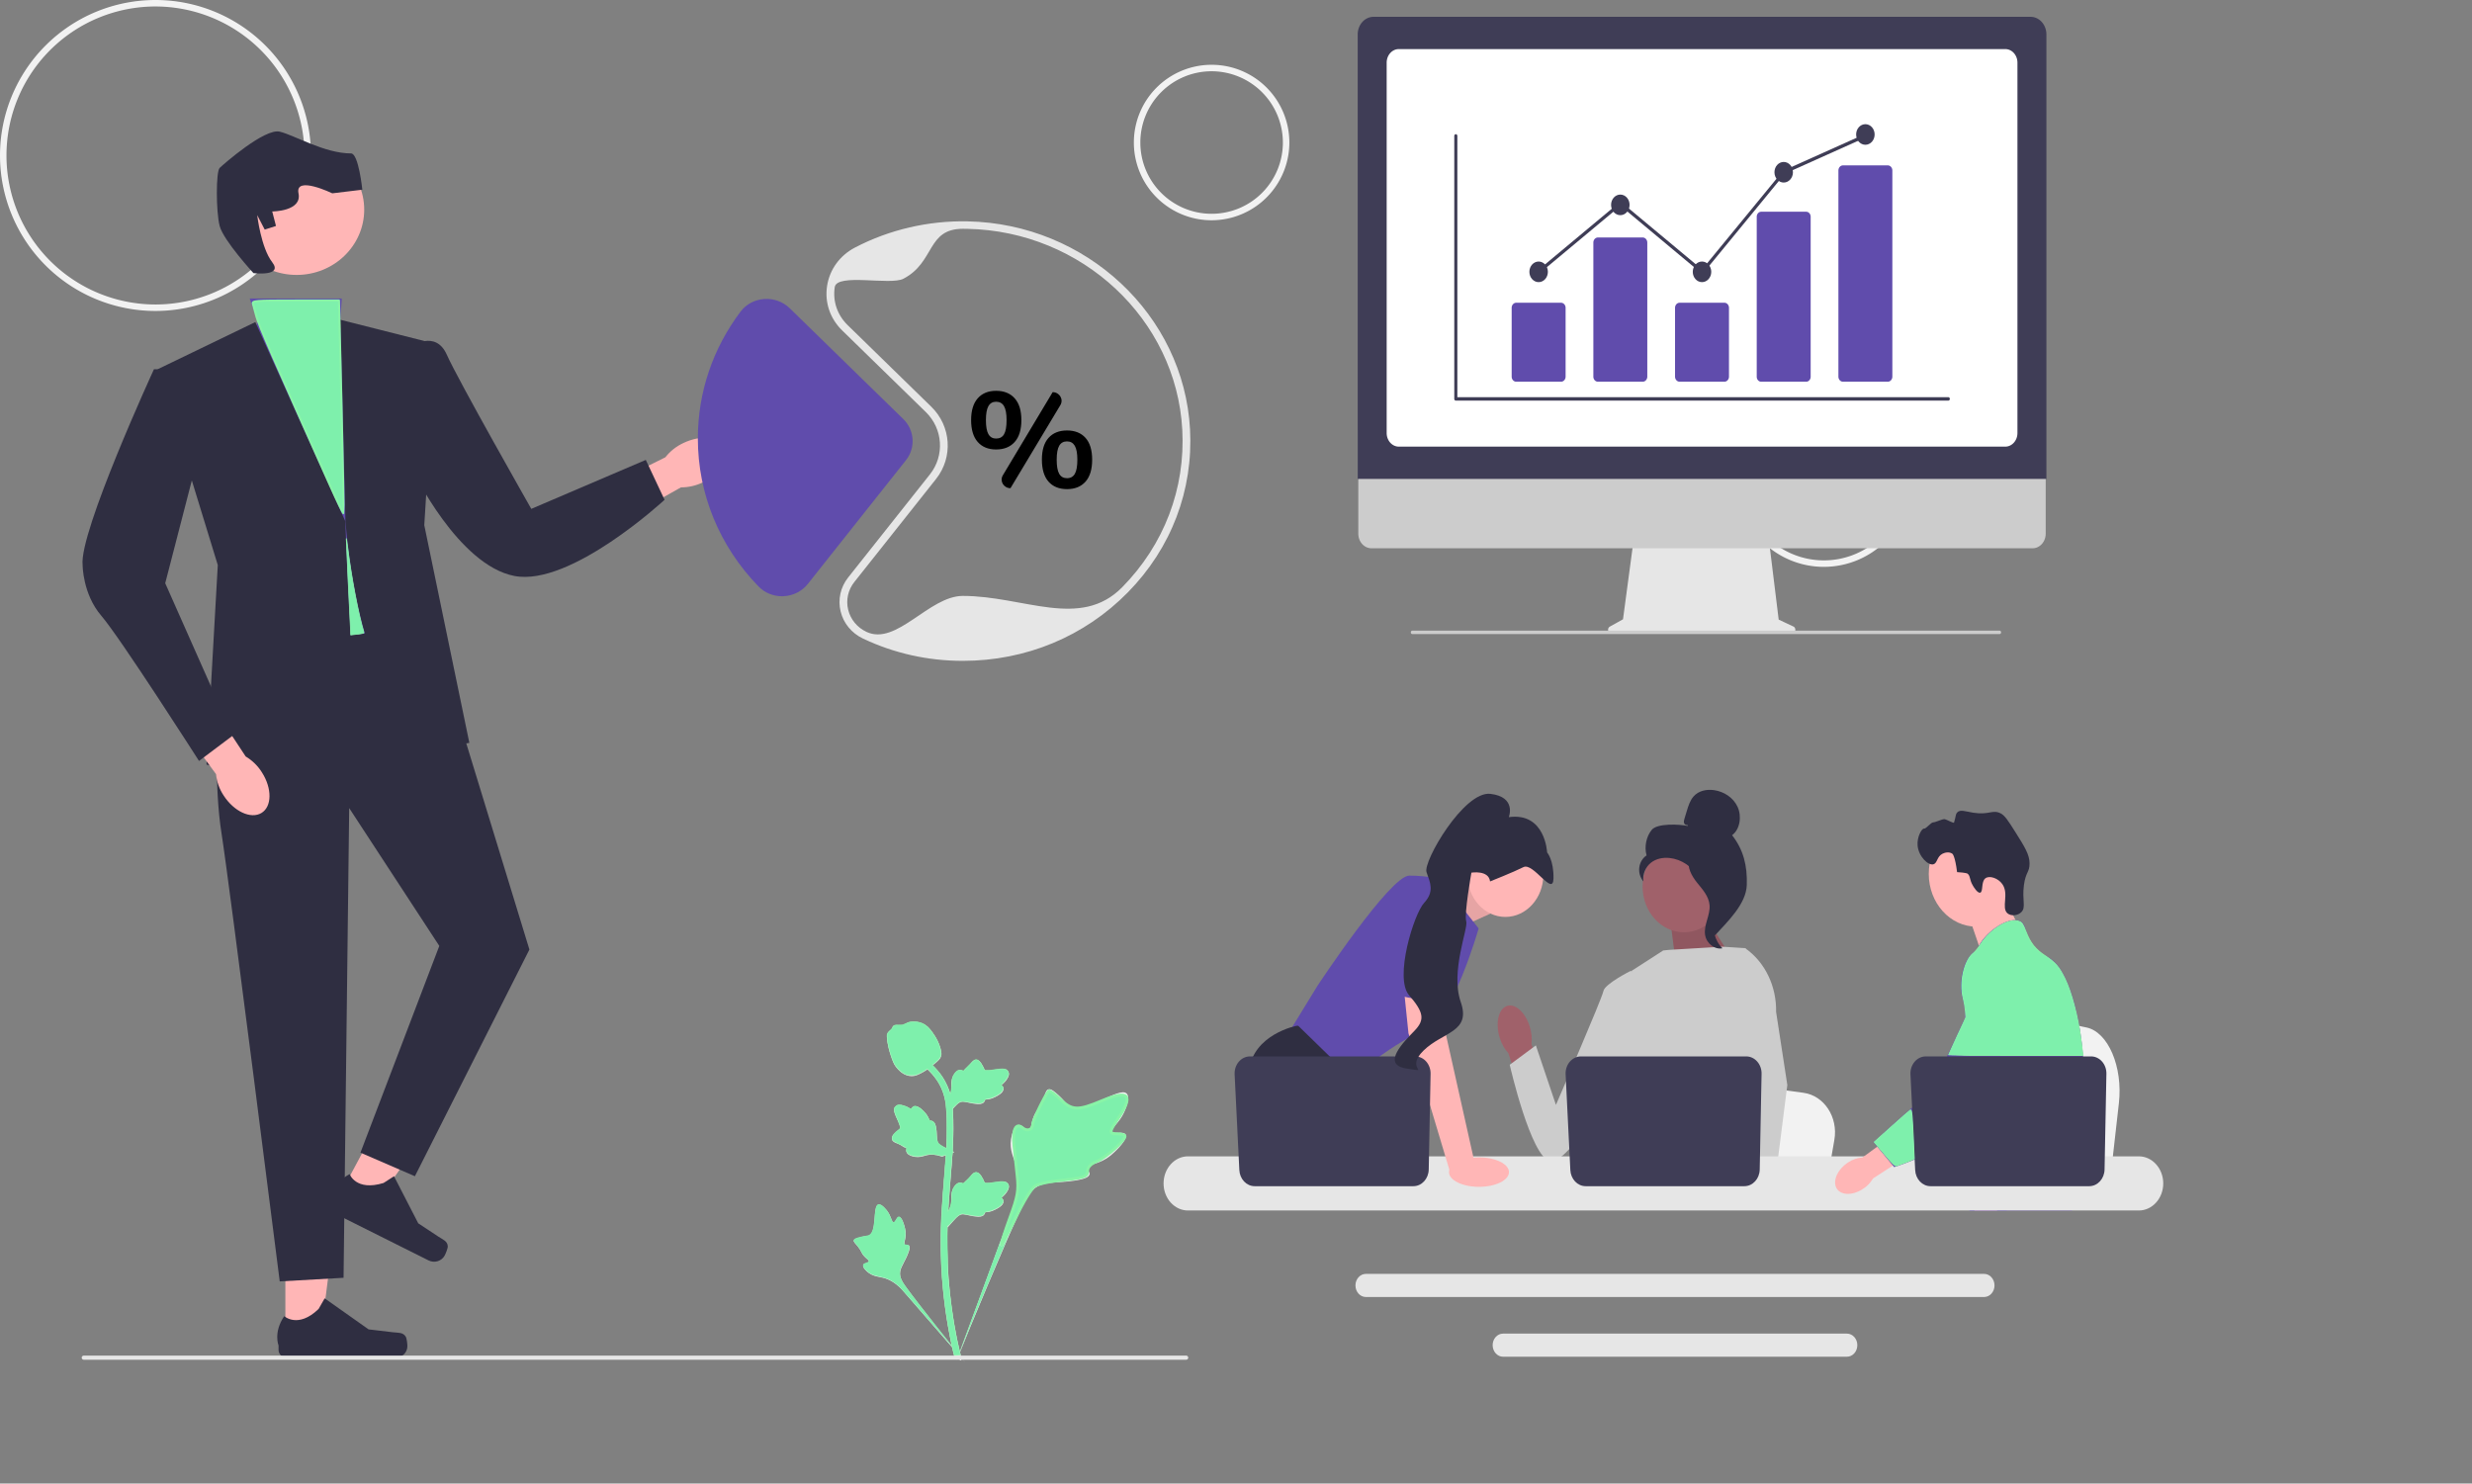 <svg id="svg72" version="1.1" viewBox="0 0 763.057 458" height="458" width="763.057" xmlns="http://www.w3.org/2000/svg">
  <rect x="0" y="0" width="763.057" height="458" fill="#808080" stroke="none"/>
  <defs id="defs76"></defs>
  
  <path id="path2" fill="#f2f2f2" transform="translate(-218.472 -221)" d="M266.472,317a48,48,0,1,1,48-48A48.054,48.054,0,0,1,266.472,317Zm0-94a46,46,0,1,0,46,46A46.052,46.052,0,0,0,266.472,223Z"></path>
  <path id="path4" fill="#f2f2f2" transform="translate(-218.472 -221)" d="M592.472,289a24,24,0,1,1,24-24A24.027,24.027,0,0,1,592.472,289Zm0-46a22,22,0,1,0,22,22A22.025,22.025,0,0,0,592.472,243Z"></path>
  <path id="path6" fill="#f2f2f2" d="m 563,175 a 27,27 0 1 1 27,-27 27.031,27.031 0 0 1 -27,27 z m 0,-52 a 25,25 0 1 0 25,25 25.028,25.028 0 0 0 -25,-25 z"></path>
  <path style="stroke-width:0.502" id="path38" fill="#e6e6e6" d="m 553.593,193.421 -4.549,-2.134 -3.12,-25.405 h -41.552 l -3.382,25.301 -4.069,2.267 a 0.966,1.077 0 0 0 0.432,2.04 h 55.865 a 0.966,1.077 0 0 0 0.375,-2.069 z"></path>
  <path style="stroke-width:0.502" id="path40" fill="#cccccc" d="M 627.434,169.262 H 423.319 a 4.044,4.506 0 0 1 -4.035,-4.506 v -32.069 h 212.185 v 32.069 a 4.044,4.506 0 0 1 -4.035,4.506 z"></path>
  <path style="stroke-width:0.502" id="path42" fill="#3f3d56" d="M 631.683,147.843 H 419.098 V 10.626 a 4.88,5.438 0 0 1 4.875,-5.431 h 202.835 a 4.881,5.438 0 0 1 4.875,5.431 z"></path>
  <path style="stroke-width:0.502" id="path44" fill="#ffffff" d="M 618.986,137.884 H 431.795 a 3.762,4.192 0 0 1 -3.758,-4.187 V 19.341 a 3.763,4.192 0 0 1 3.758,-4.187 h 187.191 a 3.763,4.192 0 0 1 3.758,4.187 V 133.697 a 3.762,4.192 0 0 1 -3.758,4.187 z"></path>
  <path style="stroke-width:0.502" id="path46" fill="#cccccc" d="M 617.224,195.755 H 435.963 a 0.476,0.53 0 0 1 0,-1.06 h 181.261 a 0.476,0.53 0 0 1 0,1.06 z"></path>
  <path style="stroke-width:0.502" id="path48" fill="#3f3d56" d="M 601.4,123.676 H 449.381 a 0.476,0.53 0 0 1 -0.476,-0.53 V 41.964 a 0.476,0.53 0 0 1 0.952,0 v 80.652 h 151.544 a 0.476,0.53 0 0 1 0,1.06 z"></path>
  <path style="stroke-width:0.502" id="path50" fill="#604cac" d="m 481.86,117.845 h -13.827 a 1.414,1.575 0 0 1 -1.412,-1.573 V 95.035 a 1.414,1.575 0 0 1 1.412,-1.573 h 13.827 a 1.414,1.575 0 0 1 1.412,1.573 v 21.236 a 1.414,1.575 0 0 1 -1.412,1.573 z"></path>
  <path style="stroke-width:0.502" id="path52" fill="#604cac" d="m 507.075,117.845 h -13.827 a 1.414,1.575 0 0 1 -1.412,-1.573 V 74.892 a 1.414,1.575 0 0 1 1.412,-1.573 h 13.827 a 1.414,1.575 0 0 1 1.412,1.573 v 41.379 a 1.414,1.575 0 0 1 -1.412,1.573 z"></path>
  <path style="stroke-width:0.502" id="path54" fill="#604cac" d="M 532.29,117.845 H 518.463 a 1.414,1.575 0 0 1 -1.412,-1.573 V 95.035 a 1.414,1.575 0 0 1 1.412,-1.573 h 13.827 a 1.414,1.575 0 0 1 1.412,1.573 v 21.236 a 1.414,1.575 0 0 1 -1.412,1.573 z"></path>
  <path style="stroke-width:0.502" id="path56" fill="#604cac" d="m 557.505,117.845 h -13.827 a 1.383,1.541 0 0 1 -1.412,-1.502 V 66.87 a 1.383,1.541 0 0 1 1.412,-1.502 h 13.827 a 1.383,1.541 0 0 1 1.412,1.502 v 49.473 a 1.383,1.541 0 0 1 -1.412,1.502 z"></path>
  <path style="stroke-width:0.502" id="path58" fill="#604cac" d="m 582.72,117.845 h -13.827 a 1.414,1.575 0 0 1 -1.412,-1.573 V 52.63 a 1.414,1.575 0 0 1 1.412,-1.573 h 13.827 a 1.414,1.575 0 0 1 1.412,1.573 v 63.642 a 1.414,1.575 0 0 1 -1.412,1.573 z"></path>
  <ellipse style="stroke-width:0.502" ry="3.18" rx="2.855" id="circle60" fill="#3f3d56" cy="83.92" cx="474.947"></ellipse>
  <ellipse style="stroke-width:0.502" ry="3.18" rx="2.855" id="circle62" fill="#3f3d56" cy="63.248" cx="500.162"></ellipse>
  <ellipse style="stroke-width:0.502" ry="3.18" rx="2.855" id="circle64" fill="#3f3d56" cy="83.92" cx="525.377"></ellipse>
  <ellipse style="stroke-width:0.502" ry="3.18" rx="2.855" id="circle66" fill="#3f3d56" cy="53.176" cx="550.591"></ellipse>
  <ellipse style="stroke-width:0.502" ry="3.18" rx="2.855" id="circle68" fill="#3f3d56" cy="41.515" cx="575.806"></ellipse>
  <polygon transform="matrix(0.476,0,0,0.53,400.73,-20.503)" id="polygon70" fill="#3f3d56" points="209,156.053 261.874,195.656 314.415,138.158 314.626,138.072 367.626,116.718 368.374,118.573 315.585,139.842 262.126,198.344 209,158.552 156.6,197.8 155.4,196.2"></polygon>
  <g transform="matrix(0.798,0,0,0.771,25.214,40.566)" id="g1060">
    <g id="g981">
      <path id="path967" fill="#f2f2f2" d="m 403.784,401.622 c -0.844,-1.424 -4.497,0.101 -5.168,-1.191 -0.669,-1.287 2.724,-3.249 4.663,-7.73 0.35,-0.808 2.553,-5.9 0.922,-7.472 -3.092,-2.978 -17.24,9.313 -22.191,5.29 -1.087,-0.883 -1.846,-2.645 -5.134,-5.506 -1.308,-1.138 -2.099,-1.652 -2.865,-1.461 -1.086,0.271 -1.172,1.725 -2.337,4.584 -1.747,4.287 -2.78,4.028 -3.798,7.449 -0.756,2.539 -0.583,4.016 -1.472,4.303 -1.258,0.407 -2.416,-2.286 -4.011,-2.045 -1.627,0.246 -2.611,3.382 -2.922,5.73 -0.583,4.406 1.035,7.313 1.932,10.371 0.975,3.322 1.553,8.375 -0.698,15.528 l -22.277,62.766 c 4.918,-12.879 19.158,-48.185 25.142,-61.305 1.727,-3.787 3.635,-7.629 7.551,-9.145 3.77,-1.46 8.949,-0.588 15.55,-2.179 0.771,-0.186 2.911,-0.73 3.18,-1.988 0.223,-1.04 -1.036,-1.621 -0.842,-2.595 0.259,-1.307 2.734,-1.323 5.775,-2.831 2.144,-1.063 3.48,-2.328 4.629,-3.415 0.346,-0.328 5.495,-5.262 4.371,-7.157 h -6e-5 z"></path>
      <path id="path969" fill="#f2f2f2" d="m 316.139,434.665 c -0.942,0.004 -1.248,2.236 -2.076,2.193 -0.825,-0.043 -0.808,-2.275 -2.448,-4.519 -0.296,-0.405 -2.159,-2.955 -3.401,-2.608 -2.354,0.658 -0.404,11.148 -3.806,12.418 -0.747,0.279 -1.831,0.143 -4.184,0.931 -0.936,0.314 -1.417,0.554 -1.544,0.985 -0.18,0.611 0.508,1.073 1.575,2.47 1.6,2.094 1.175,2.527 2.56,4.013 1.028,1.104 1.803,1.445 1.687,1.964 -0.163,0.735 -1.819,0.526 -2.161,1.379 -0.349,0.87 0.907,2.257 1.969,3.087 1.994,1.558 3.888,1.602 5.647,2.044 1.912,0.48 4.559,1.654 7.42,4.823 l 24.378,29.044 c -4.902,-6.13 -18.122,-23.306 -22.835,-30.029 -1.361,-1.941 -2.696,-3.985 -2.31,-6.345 0.371,-2.272 2.293,-4.562 3.417,-8.261 0.131,-0.432 0.481,-1.639 -0.059,-2.134 -0.446,-0.409 -1.095,0.041 -1.517,-0.335 -0.567,-0.504 0.14,-1.724 0.277,-3.651 0.097,-1.359 -0.138,-2.38 -0.341,-3.258 -0.061,-0.265 -0.997,-4.215 -2.251,-4.21 v 9e-5 z"></path>
      <path id="path971" fill="#f2f2f2" d="m 334.939,438.885 -0.568,-5.068 0.259,-0.384 c 1.2,-1.777 1.812,-3.512 1.819,-5.159 10e-4,-0.262 -0.011,-0.524 -0.023,-0.79 -0.049,-1.057 -0.11,-2.371 0.575,-3.903 0.384,-0.854 1.463,-2.831 3.086,-2.587 0.437,0.061 0.767,0.262 1.018,0.497 0.037,-0.059 0.075,-0.117 0.115,-0.181 0.505,-0.771 0.905,-1.101 1.291,-1.419 0.296,-0.245 0.602,-0.497 1.082,-1.094 0.21,-0.262 0.374,-0.492 0.513,-0.685 0.42,-0.585 0.968,-1.282 1.935,-1.27 1.033,0.049 1.574,0.903 1.932,1.468 0.64,1.008 0.93,1.735 1.122,2.217 0.07,0.176 0.149,0.374 0.19,0.436 0.333,0.489 3.038,0.032 4.057,-0.135 2.289,-0.382 4.27,-0.712 5.087,0.732 0.585,1.033 0.151,2.398 -1.33,4.168 -0.461,0.551 -0.952,0.969 -1.388,1.297 0.361,0.215 0.684,0.546 0.815,1.065 v 0 c 0.308,1.228 -0.748,2.459 -3.137,3.663 -0.593,0.301 -1.392,0.702 -2.512,0.896 -0.527,0.09 -1.002,0.113 -1.408,0.125 -0.009,0.235 -0.064,0.489 -0.207,0.751 -0.42,0.771 -1.293,1.138 -2.61,1.05 -1.449,-0.076 -2.642,-0.352 -3.694,-0.595 -0.919,-0.21 -1.711,-0.389 -2.332,-0.347 -1.153,0.093 -2.041,1.016 -3.083,2.212 l -2.603,3.042 h -3e-5 z"></path>
      <path id="path973" fill="#f2f2f2" d="m 337.572,408.709 -4.758,1.835 -0.437,-0.153 c -2.023,-0.71 -3.857,-0.862 -5.452,-0.451 -0.254,0.065 -0.504,0.143 -0.759,0.223 -1.01,0.315 -2.266,0.708 -3.922,0.434 -0.924,-0.155 -3.11,-0.697 -3.285,-2.329 -0.052,-0.438 0.059,-0.809 0.222,-1.111 -0.066,-0.021 -0.133,-0.042 -0.204,-0.065 -0.874,-0.293 -1.295,-0.597 -1.7,-0.889 -0.312,-0.224 -0.633,-0.456 -1.332,-0.769 -0.307,-0.137 -0.571,-0.237 -0.793,-0.322 -0.672,-0.258 -1.486,-0.611 -1.719,-1.549 -0.215,-1.011 0.474,-1.751 0.93,-2.241 0.813,-0.875 1.442,-1.34 1.86,-1.648 0.153,-0.112 0.324,-0.239 0.373,-0.294 0.389,-0.446 -0.74,-2.947 -1.159,-3.891 -0.95,-2.118 -1.772,-3.95 -0.582,-5.106 0.851,-0.828 2.282,-0.754 4.369,0.229 0.65,0.307 1.179,0.675 1.607,1.013 0.117,-0.404 0.354,-0.8 0.823,-1.058 v 0 c 1.11,-0.61 2.569,0.099 4.339,2.105 0.442,0.498 1.033,1.169 1.504,2.203 0.221,0.487 0.363,0.941 0.478,1.331 0.229,-0.051 0.49,-0.063 0.779,0.009 0.852,0.21 1.429,0.962 1.678,2.258 0.294,1.421 0.329,2.645 0.362,3.724 0.029,0.942 0.058,1.753 0.255,2.344 0.382,1.091 1.5,1.717 2.922,2.421 l 3.603,1.746 -1.2e-4,3e-5 z"></path>
      <path id="path975" fill="#f2f2f2" d="m 334.939,393.778 -0.568,-5.068 0.259,-0.384 c 1.2,-1.777 1.812,-3.512 1.819,-5.159 10e-4,-0.262 -0.011,-0.524 -0.023,-0.79 -0.049,-1.057 -0.11,-2.371 0.575,-3.903 0.384,-0.854 1.463,-2.831 3.086,-2.587 0.437,0.061 0.767,0.262 1.018,0.497 0.037,-0.059 0.075,-0.117 0.115,-0.181 0.505,-0.771 0.905,-1.101 1.291,-1.419 0.296,-0.245 0.602,-0.497 1.082,-1.094 0.21,-0.262 0.374,-0.492 0.513,-0.685 0.42,-0.585 0.968,-1.282 1.935,-1.27 1.033,0.049 1.574,0.903 1.932,1.468 0.64,1.008 0.93,1.735 1.122,2.217 0.07,0.176 0.149,0.374 0.19,0.436 0.333,0.489 3.038,0.032 4.057,-0.135 2.289,-0.382 4.27,-0.712 5.087,0.732 0.585,1.033 0.151,2.398 -1.33,4.168 -0.461,0.551 -0.952,0.969 -1.388,1.297 0.361,0.215 0.684,0.546 0.815,1.065 v 0 c 0.308,1.228 -0.748,2.459 -3.137,3.663 -0.593,0.301 -1.392,0.702 -2.512,0.896 -0.527,0.091 -1.002,0.113 -1.408,0.125 -0.009,0.235 -0.064,0.489 -0.207,0.751 -0.42,0.771 -1.293,1.138 -2.61,1.05 -1.449,-0.076 -2.642,-0.352 -3.694,-0.595 -0.919,-0.21 -1.711,-0.389 -2.332,-0.347 -1.153,0.093 -2.041,1.016 -3.083,2.212 l -2.603,3.042 h -3e-5 z"></path>
      <path id="path977" fill="#f2f2f2" d="m 340.124,492.156 -1.062,-0.666 -0.257,-1.226 0.257,1.226 -1.238,0.142 c -0.02,-0.115 -0.087,-0.379 -0.188,-0.793 -0.554,-2.266 -2.244,-9.162 -3.654,-20.023 -0.984,-7.581 -1.541,-15.376 -1.656,-23.17 -0.115,-7.807 0.255,-13.717 0.551,-18.467 0.224,-3.583 0.496,-6.994 0.762,-10.317 0.71,-8.878 1.379,-17.265 0.881,-26.55 -0.11,-2.073 -0.341,-6.387 -2.862,-10.978 -1.462,-2.663 -3.476,-5.027 -5.987,-7.023 l 1.561,-1.963 c 2.771,2.207 5,4.826 6.623,7.782 2.795,5.09 3.047,9.791 3.168,12.05 0.507,9.449 -0.17,17.916 -0.887,26.88 -0.264,3.311 -0.536,6.708 -0.759,10.276 -0.294,4.706 -0.66,10.565 -0.546,18.271 0.113,7.701 0.663,15.4 1.634,22.886 1.392,10.724 3.058,17.517 3.605,19.749 0.291,1.192 0.352,1.441 0.054,1.914 v -3e-5 z"></path>
      <path id="path979" fill="#f2f2f2" d="m 321.075,378.292 c -0.103,0 -0.207,-0.002 -0.312,-0.01 -2.134,-0.115 -4.11,-1.392 -5.875,-3.796 -0.827,-1.131 -1.251,-2.42 -2.095,-4.992 -0.131,-0.396 -0.767,-2.408 -1.154,-5.176 -0.253,-1.808 -0.221,-2.565 0.137,-3.233 0.398,-0.744 1.041,-1.263 1.766,-1.613 -0.032,-0.24 -0.006,-0.487 0.098,-0.739 0.427,-1.045 1.563,-0.908 2.177,-0.842 0.311,0.039 0.699,0.09 1.117,0.069 0.658,-0.032 1.012,-0.228 1.548,-0.521 0.513,-0.281 1.15,-0.631 2.096,-0.825 1.865,-0.389 3.427,0.14 3.942,0.313 2.71,0.903 4.046,3.01 5.593,5.45 0.308,0.489 1.367,2.271 2.065,4.713 0.504,1.762 0.433,2.545 0.281,3.128 -0.308,1.197 -1.036,1.882 -2.885,3.394 -1.931,1.583 -2.9,2.376 -3.732,2.858 -1.937,1.118 -3.153,1.821 -4.768,1.821 v 6e-5 z"></path>
    </g>
    <g id="g1013">
      <path fill="#ffb6b6" d="m 240.516,140.416 c 6.78,-3.389 10.526,-9.634 8.369,-13.949 -2.158,-4.314 -9.402,-5.063 -16.183,-1.672 -2.728,1.318 -5.1,3.269 -6.919,5.691 l -28.544,14.723 7.194,13.248 27.376,-15.92 c 3.03,-0.001 6.016,-0.729 8.707,-2.121 z" id="b-138"></path>
      <g id="g988">
        <polygon id="polygon984" fill="#ffb6b6" points="98.84,430.486 78.787,430.487 78.789,482.896 92.377,482.895"></polygon>
        <path id="path986" fill="#2f2e41" d="m 125.341,482.588 v 0 c 0.423,0.713 0.646,3.012 0.646,3.841 v 0 c 0,2.547 -2.065,4.612 -4.612,4.612 H 79.298 c -1.737,0 -3.146,-1.409 -3.146,-3.146 v -1.752 c 0,0 -2.082,-5.265 2.204,-11.755 0,0 5.326,5.082 13.286,-2.878 l 2.347,-4.252 16.99,12.425 9.417,1.159 c 2.06,0.254 3.887,-0.039 4.947,1.746 h 1.7e-4 z"></path>
      </g>
      <g id="g994">
        <polygon id="polygon990" fill="#ffb6b6" points="142.028,387.945 124.219,378.726 100.126,425.269 112.192,431.515"></polygon>
        <path id="path992" fill="#2f2e41" d="m 141.608,446.398 v 0 c 0.048,0.827 -0.811,2.972 -1.192,3.708 v 0 c -1.171,2.262 -3.954,3.146 -6.216,1.975 L 96.833,432.735 c -1.543,-0.799 -2.146,-2.697 -1.347,-4.24 l 0.805,-1.556 c 0,0 0.572,-5.633 7.362,-9.426 0,0 2.394,6.962 13.121,3.553 l 4.039,-2.697 9.375,18.845 7.83,5.359 c 1.713,1.172 3.47,1.752 3.59,3.824 l 1.5e-4,8e-5 z"></path>
      </g>
      <polygon id="polygon996" fill="#604cac" points="99.846,78.527 123.083,152.594 127.44,201.973 83.871,209.234 63.539,117.739 67.895,75.622 64.991,66.908 100.624,66.908"></polygon>
      <path id="path998" fill="#2f2e41" d="m 67.169,76.348 -37.76,18.88 23.237,78.425 -4.357,79.877 c 0,0 59.545,18.88 56.64,-34.855 -2.905,-53.735 -2.905,-62.449 -2.905,-62.449 L 67.169,76.348 Z"></path>
      <path id="path1000" fill="#2f2e41" d="m 127.44,86.131 c 0,0 9.44,-6.878 13.797,3.288 4.357,10.166 32.677,61.723 32.677,61.723 l 44.295,-19.606 7.262,15.975 c 0,0 -36.308,34.855 -58.092,30.498 -21.785,-4.357 -39.212,-42.117 -39.212,-42.117 l -0.726,-49.762 z"></path>
      <path id="path1002" fill="#2f2e41" d="m 52.646,239.006 c 0,0 -1.452,23.237 1.452,42.117 2.905,18.88 22.511,179.36 22.511,179.36 l 24.689,-1.452 2.178,-188.074 34.855,55.188 -30.498,82.782 21.058,9.44 44.295,-90.769 -30.498,-103.114 -8.714,-26.142 -65.354,7.262 -15.975,33.403 z"></path>
      <path id="path1004" fill="#2f2e41" d="m 149.951,244.816 c 0,0 -39.212,11.618 -47.926,-88.591 l -1.971,-80.799 36.826,9.636 -4.357,72.615 z"></path>
      <circle id="circle1006" fill="#ffb6b6" r="26.142" cy="31.327" cx="83.145"></circle>
      <path id="path1008" fill="#2f2e41" d="m 66.443,56.742 c 0,0 -11.618,-13.071 -13.071,-18.88 -1.452,-5.809 -1.452,-21.785 0,-23.237 1.452,-1.452 17.428,-15.975 23.237,-14.523 5.809,1.452 17.324,8.714 27.594,8.714 2.905,0 4.357,14.523 4.357,14.523 l -11.618,1.452 c 0,0 -14.523,-7.262 -13.071,0 1.452,7.262 -10.166,7.262 -10.166,7.262 l 1.452,5.809 -4.357,1.452 L 67.895,33.505 c 0,0 1.452,13.071 5.809,18.88 4.357,5.809 -7.262,4.357 -7.262,4.357 z"></path>
      <path fill="#ffb6b6" d="m 54.868,265.848 c 3.986,6.447 10.543,9.616 14.645,7.079 4.103,-2.537 4.196,-9.819 0.209,-16.268 -1.558,-2.598 -3.715,-4.785 -6.291,-6.378 l -17.232,-27.103 -12.546,8.358 18.32,25.832 c 0.274,3.018 1.267,5.926 2.896,8.481 z" id="c-139"></path>
      <path id="path1011" fill="#2f2e41" d="m 35.219,95.228 h -7.262 c 0,0 -29.046,65.354 -27.594,78.425 0,0 0,11.618 7.262,20.332 7.262,8.714 37.76,58.092 37.76,58.092 l 13.071,-10.166 -26.142,-60.997 15.975,-63.902 z"></path>
    </g>
    <path id="path1015" fill="#e6e6e6" d="m 428.04,491.016 v 0 c 0,0.464 -0.376,0.84 -0.84,0.84 H 0.84 C 0.376,491.856 0,491.48 0,491.016 v 0 c 0,-0.464 0.376,-0.84 0.84,-0.84 h 426.36 c 0.464,0 0.84,0.376 0.84,0.84 z"></path>
    <path id="path1017" fill="#604cac" d="m 270.88,186.13 c -3.43,0 -6.699,-1.401 -9.051,-3.901 -15.143,-16.098 -23.482,-37.132 -23.482,-59.229 0,-18.414 5.712,-35.994 16.52,-50.84 2.136,-2.933 5.45,-4.774 9.093,-5.05 3.7,-0.285 7.32,1.07 9.929,3.706 l 43.912,44.355 c 4.395,4.439 4.844,11.526 1.045,16.484 L 280.897,181.188 c -2.255,2.943 -5.673,4.739 -9.379,4.926 -0.213,0.011 -0.426,0.016 -0.638,0.016 z"></path>
    <path id="path1019" fill="#e6e6e6" d="m 340.847,212 c -13.54,0 -26.531,-3.001 -38.614,-8.919 -4.389,-2.149 -7.548,-6.111 -8.666,-10.871 -1.118,-4.76 -0.055,-9.714 2.918,-13.593 l 31.623,-41.277 c 5.753,-7.509 5.072,-18.241 -1.583,-24.964 L 294.153,79.677 c -4.679,-4.727 -6.801,-11.209 -5.821,-17.785 0.985,-6.61 4.932,-12.225 10.828,-15.404 13.293,-7.167 28.357,-10.795 43.564,-10.469 45.829,0.956 83.604,37.523 85.999,83.249 1.279,24.429 -7.256,47.619 -24.034,65.297 C 387.9,202.257 365.227,212 340.847,212 Z m 0.032,-173 c -14.083,0 -10.713,13.358 -23.032,20 -5.056,2.726 -25.703,-2.332 -26.548,3.334 -0.839,5.632 0.978,11.184 4.986,15.232 l 32.372,32.698 c 7.704,7.783 8.492,20.207 1.833,28.899 L 298.866,180.441 c -2.424,3.163 -3.291,7.202 -2.379,11.083 0.912,3.88 3.487,7.11 7.065,8.863 11.669,5.715 24.217,-14.388 37.295,-14.388 23.549,0 45.449,13.589 61.666,-3.499 16.206,-17.077 24.45,-39.478 23.214,-63.076 C 423.414,75.261 386.927,39.942 342.661,39.019 342.067,39.006 341.472,39 340.879,39 Z"></path>
    <path id="path1021" d="m 346.614,124.363 c -1.71,-1.998 -2.565,-4.922 -2.565,-8.775 0,-3.815 0.855,-6.723 2.565,-8.721 1.709,-1.998 4.077,-2.997 7.101,-2.997 3.06,0 5.454,0.999 7.182,2.997 1.728,1.998 2.592,4.906 2.592,8.721 0,3.853 -0.864,6.777 -2.592,8.775 -1.728,1.998 -4.123,2.997 -7.182,2.997 -3.024,0 -5.392,-0.999 -7.101,-2.997 z m 10.179,-3.105 c 0.648,-1.152 0.972,-3.042 0.972,-5.67 0,-2.556 -0.333,-4.418 -0.999,-5.589 -0.666,-1.169 -1.683,-1.755 -3.051,-1.755 -1.332,0 -2.322,0.585 -2.97,1.755 -0.648,1.17 -0.972,3.033 -0.972,5.589 0,2.592 0.324,4.474 0.972,5.643 0.648,1.17 1.638,1.755 2.97,1.755 1.404,0 2.43,-0.575 3.078,-1.728 z m -0.481,16.459 19.273,-33.307 v 0 c 2.661,0 4.321,2.883 2.986,5.185 l -19.294,33.264 v 0 c -2.638,0 -4.286,-2.858 -2.965,-5.141 z m 17.68,2.522 c -1.71,-1.998 -2.565,-4.941 -2.565,-8.829 0,-3.815 0.855,-6.713 2.565,-8.694 1.709,-1.979 4.095,-2.97 7.155,-2.97 3.059,0 5.445,0.99 7.155,2.97 1.709,1.98 2.565,4.896 2.565,8.748 0,3.853 -0.855,6.777 -2.565,8.775 -1.71,1.998 -4.096,2.997 -7.155,2.997 -3.061,0 -5.446,-0.999 -7.155,-2.997 z m 10.179,-3.132 c 0.648,-1.169 0.972,-3.051 0.972,-5.643 0,-2.556 -0.334,-4.418 -0.999,-5.589 -0.667,-1.169 -1.666,-1.755 -2.997,-1.755 -1.369,0 -2.376,0.585 -3.024,1.755 -0.648,1.17 -0.972,3.033 -0.972,5.589 0,2.592 0.324,4.474 0.972,5.643 0.648,1.17 1.655,1.755 3.024,1.755 1.368,0 2.376,-0.584 3.024,-1.755 z"></path>
    <path transform="matrix(1.253,0,0,1.298,-31.6,-52.639)" id="path1198" d="M 101.984,149.965 C 84.632,111.211 79.822,100.194 79.184,97.742 c -0.404,-1.554 -0.897,-3.321 -1.095,-3.925 -0.335,-1.024 0.563,-1.099 13.1,-1.099 h 13.46 l 0.796,32.711 c 0.438,17.991 0.702,32.801 0.587,32.911 -0.115,0.11 -1.936,-3.658 -4.048,-8.375 z" style="fill:#7ef0ac;stroke:#89f4a7;stroke-width:0.637;stroke-linejoin:round;fill-opacity:1"></path>
    <path transform="matrix(1.253,0,0,1.298,-31.6,-52.639)" id="path1214" d="m 108.131,192.71 c -0.081,-1.752 -0.396,-8.281 -0.701,-14.509 -0.304,-6.228 -0.542,-11.624 -0.529,-11.99 0.013,-0.366 0.209,0.833 0.435,2.665 1.126,9.133 3.379,20.924 4.993,26.125 0.121,0.39 -0.135,0.458 -2.809,0.757 l -1.241,0.139 z" style="fill:#7ef0ac;fill-opacity:1;stroke:#89f4a7;stroke-width:0.225;stroke-linejoin:round"></path>
  </g>
  <g transform="matrix(0.356,0,0,0.395,359.169,243.837)" id="g1194">
    <path id="path1062" fill="#f2f2f2" d="m 828.335,244.952 -2.715,21.622 -6.739,53.704 H 683.498 c 1.057,-12.037 2.502,-29.362 4.046,-48.065 0.152,-1.868 0.312,-3.748 0.464,-5.639 3.872,-47.014 8.108,-100.216 8.108,-100.216 l 17.799,3.316 34.532,6.421 14.071,2.615 37.681,7.017 c 18.787,3.491 31.71,30.693 28.135,59.226 z"></path>
    <polygon id="polygon1064" fill="#ffb6b6" points="725.93,79.358 742.579,108.492 710.58,131.169 696.93,95.358"></polygon>
    <circle id="circle1066" fill="#ffb6b6" r="41.244" cy="65.675" cx="704.735"></circle>
    <path id="path1068" fill="#2f2e41" d="m 701.774,74.896 c -3.275,-4.984 -1.99,-7.591 -4.731,-9.423 -5e-5,-5e-5 -1.103,-0.737 -8.999,-1.157 v 0 c -1.768,-12.724 -3.975,-14.267 -3.975,-14.267 -2.543,-1.778 -6.318,-1.201 -8.666,-0.113 -4.966,2.3 -4.391,7.269 -7.735,8.22 -4.619,1.314 -13.024,-6.092 -13.852,-14.569 -0.675,-6.915 3.78,-13.631 5.547,-13.276 1.752,0.352 5.947,-5.003 8.212,-4.92 1.547,0.056 7.867,-2.691 9.567,-2.476 1.857,0.235 7.978,3.429 8.234,2.699 1.773,-5.072 1.252,-6.479 2.756,-7.93 2.665,-2.571 7.026,-0.781 13.866,0.181 14.074,1.978 16.531,-2.663 23.743,0.483 3.644,1.589 6.692,5.874 12.641,14.38 8.319,11.895 12.479,17.842 12.506,24.779 0.027,7.074 -3.398,6.625 -4.903,17.098 -1.675,11.658 1.884,16.989 -2.004,20.777 -3.005,2.927 -9.113,3.622 -12.322,1.053 -5.494,-4.399 1.696,-15.012 -4.384,-22.767 -3.732,-4.76 -11.238,-6.878 -14.676,-4.525 -3.888,2.66 -1.746,10.469 -4.48,11.21 -2.341,0.634 -5.772,-4.588 -6.343,-5.457 z"></path>
    <path id="path1070" fill="#604cac" d="m 797.85,237.338 c -1.15,19.67 -5.72,25.88 -7.32,49.11 -0.35,5.1 -0.56,11.02 -0.56,18.08 0,1.8 0.01,3.54 0.01,5.24 0,3.62 -0.069,7.04 -0.49,10.51 -0.319,2.77 -0.869,5.56 -1.779,8.5 h -88.83 c -0.01,-0.02 -0.01,-0.04 -0.021,-0.06 -0.52,-2.26 -0.85,-4.42 -1.1,-6.49 -0.08,-0.66 -0.15,-1.31 -0.21,-1.95 -0.08,-0.75 -0.15,-1.49 -0.22,-2.22 -0.271,-2.91 -0.54,-5.66 -1.181,-8.29 -0.859,-3.63 -2.42,-7.05 -5.62,-10.35 -1.31,-1.35 -2.619,-2.4 -3.899,-3.32 -0.25,-0.17 -0.49,-0.34 -0.74,-0.51 -3.54,-2.43 -6.89,-4.18 -9.79,-9.14 -0.05,-0.07 -0.09,-0.15 -0.13,-0.22 -0.5,-0.87 -1.8,-3.15 -2.74,-6.19 -0.99,-3.16 -1.59,-7.13 -0.51,-11.19 2.57,-9.62 12.09,-10.58 19.87,-20.3 0.84,-1.05 1.67,-2.21 2.46,-3.5 3.52,-5.72 4.47,-10.76 5.59,-16.75 0.18,-0.97 0.34,-1.93 0.47,-2.86 0.101,-0.7 0.19,-1.39 0.261,-2.07 0.619,-5.71 0.319,-10.63 -0.41,-15.03 -2.38,-14.41 -9.4,-23.33 -4.44,-36.26 1.561,-4.06 3.771,-7.11 6,-9.72 4.72,-5.53 9.57,-9.12 8.73,-16.26 -0.851,-7.2 -6.311,-8.19 -6.92,-14.48 -0.311,-3.18 0.729,-6.53 2.68,-9.82 v -0.01 c 6.24,-10.59 21.82,-20.34 31.72,-20.03 1.83,0.05 3.45,0.46 4.8,1.25 4.891,2.88 2.851,9.17 10.341,17.99 5.569,6.55 11.869,9.17 14.26,10.41 9.47,4.94 17.17,19.51 22.399,38.14 0.04,0.14 0.08,0.28 0.12,0.43 3.23,11.67 5.511,24.92 6.641,38.36 0.479,5.69 0.76,11.41 0.819,17.07 0.051,4.52 -0.05,8.44 -0.26,11.93 z"></path>
    <g id="g1078">
      <polygon id="polygon1072" fill="#ffb6b6" points="722.68,328.778 703.01,328.778 706.31,320.278 707.84,316.318 710.38,309.768 714.64,298.768 731.331,304.728 729.52,309.768 728.38,312.927 725.74,320.278"></polygon>
      <path id="path1074" fill="#604cac" d="m 790.84,167.827 c -0.05,0.65 -0.12,1.37 -0.19,2.15 -0.779,7.94 -2.62,22.15 -5.31,38.36 -1.42,8.55 -3.08,17.66 -4.95,26.71 -4.02,19.53 -9.02,38.76 -14.67,51.4 -1.01,2.28 -2.05,4.34 -3.11,6.16 -0.81,1.39 -1.66,2.76 -2.55,4.11 -2.88,4.43 -6.11,8.63 -9.46,12.55 -0.13,0.17 -0.28,0.33 -0.43,0.5 -0.54,0.64 -1.101,1.27 -1.66,1.9 -2.74,3.09 -5.54,5.97 -8.25,8.61 -3.3,3.22 -6.48,6.07 -9.33,8.5 h -31.94 l -0.13,-0.06 -4.6,-2.04 c 0,0 1.31,-1.54 3.5,-4.45 0.45,-0.59 0.93,-1.24 1.45,-1.95 0.64,-0.87 1.33,-1.83 2.069,-2.87 1.54,-2.18 3.29,-4.74 5.17,-7.64 3.641,-5.61 7.79,-12.51 11.98,-20.5 0.48,-0.93 0.97,-1.87 1.46,-2.82 0.01,-0.03 0.03,-0.06 0.04,-0.09 0.83,-1.62 1.65,-3.29 2.47,-4.99 6.95,-14.46 8.94,-26.46 9.511,-30.35 0.8,-5.5 1.909,-13.19 1.609,-21.65 -0.2,-5.58 -1.01,-11.48 -2.939,-17.34 v -0.01 c -0.4,-1.23 -0.851,-2.46 -1.36,-3.68 -0.91,-2.19 -1.99,-4.35 -3.271,-6.48 -5.649,-9.38 -10.239,-9.77 -13.89,-19.99 -1.08,-3.03 -3.53,-9.87 -2.78,-17.09 v -0.01 c 0.091,-0.89 0.24,-1.79 0.44,-2.69 v -0.01 c 0.05,-0.25 0.12,-0.51 0.19,-0.76 0.569,-2.21 1.51,-4.4 2.939,-6.48 2.79,-4.04 6.6,-6.44 10.01,-7.87 l 0.011,-0.01 c 3.939,-1.64 7.34,-1.99 8,-2.05 14.609,-1.3 25.939,10.98 32.13,17.69 2.39,2.59 4.58,4.76 6.58,6.53 15.569,13.9 19.84,5.02 20.949,0.43 0.17,-0.71 0.261,-1.32 0.311,-1.72 z"></path>
      <path id="path1076" fill="#604cac" d="m 790.89,167.308 c 0,0.05 -0.01,0.22 -0.05,0.5 0.019,-0.15 0.03,-0.3 0.04,-0.44 0,-0.03 0,-0.05 0.01,-0.06 z"></path>
    </g>
    <path id="path1080" fill="#e6e6e6" d="m 711.47,378.318 h -536.05 c -4.98,0 -9.04,4.05 -9.04,9.03 0,4.99 4.06,9.04 9.04,9.04 h 536.05 c 4.979,0 9.03,-4.05 9.03,-9.04 0,-4.98 -4.051,-9.03 -9.03,-9.03 z"></path>
    <path id="path1082" fill="#e6e6e6" d="M 592.51,424.998 H 294.37 c -4.98,0 -9.03,4.05 -9.03,9.03 0,4.98 4.05,9.04 9.03,9.04 h 298.14 c 4.98,0 9.04,-4.06 9.04,-9.04 0,-4.98 -4.06,-9.03 -9.04,-9.03 z"></path>
    <polygon id="polygon1084" fill="#ffb6b6" points="235.069,81.275 268.853,67.057 283.344,96.762 247.842,111.253"></polygon>
    <polygon id="polygon1086" opacity="0.1" points="235.069,81.275 268.853,67.057 283.344,96.762 247.842,111.253"></polygon>
    <path id="path1088" fill="#604cac" d="m 239.872,69.955 33.328,38.4 c 0,0 -23.185,73.177 -46.369,79.698 -23.185,6.521 -65.932,38.4 -65.932,38.4 l -53.615,-34.777 26.083,-38.4 c 0,0 63.034,-86.218 79.698,-86.218 16.664,0 26.807,2.898 26.807,2.898 z"></path>
    <path id="path1090" fill="#2f2e41" d="m 194.843,320.278 h -77.582 l -4.905,-6.557 -20.026,-26.771 -4.608,-6.158 c 0,0 -17.389,-31.879 -13.766,-60.86 3.623,-28.981 41.298,-35.502 41.298,-35.502 h 1.55 l 46.123,40.53 -2.753,37.719 14.606,24.272 z"></path>
    <polygon id="polygon1092" fill="#2f2e41" points="112.356,320.278 112.356,289.486 133.15,320.278"></polygon>
    <path id="path1094" fill="#f2f2f2" d="m 581.644,273.532 -2.587,13.418 -6.419,33.328 H 443.681 c 1.007,-7.47 2.384,-18.222 3.854,-29.829 0.145,-1.159 0.297,-2.326 0.442,-3.499 3.688,-29.177 7.723,-62.193 7.723,-62.193 l 16.954,2.058 32.893,3.985 13.404,1.623 35.893,4.354 c 17.896,2.166 30.205,19.048 26.8,36.755 z"></path>
    <path id="path1096" fill="#2f2e41" d="m 764.144,320.278 h -69.945 c 1.065,-1.253 1.666,-1.978 1.666,-1.978 l 20.968,-3.463 43.203,-7.129 c 0,0 1.971,5.093 4.108,12.571 z"></path>
    <polygon id="polygon1098" fill="#a0616a" points="467.455,95.766 497.873,138.784 444.814,140.369 439.119,99.942"></polygon>
    <polygon id="polygon1100" opacity="0.1" points="467.455,95.766 497.873,138.784 444.814,140.369 439.119,99.942"></polygon>
    <path fill="#a0616a" d="m 317.446,184.896 c -3.903,-11.259 -12.876,-18.372 -20.041,-15.887 -7.165,2.485 -9.808,13.625 -5.902,24.888 1.499,4.52 4.058,8.616 7.464,11.945 l 17.14,47.497 22.117,-8.518 -19.245,-45.919 c 0.615,-4.724 0.089,-9.526 -1.533,-14.005 z" id="uuid-ae755ff6-bb09-410e-86b1-7d1b81a37005-328"></path>
    <path id="path1103" fill="#cccccc" d="m 523.347,162.977 -0.042,43.841 -4.079,16.193 -8.39,33.306 -6.108,30.633 -4.55,22.822 -1.623,8.151 c -1.224,0.819 -2.442,1.601 -3.659,2.355 H 388.921 c -6.021,-3.615 -9.39,-6.427 -9.39,-6.427 0,0 1.666,-1.565 3.572,-4.079 3.217,-4.246 7.108,-11.201 4.724,-17.845 -0.5,-1.391 -0.63,-3.086 -0.478,-4.977 0.971,-12.476 14.056,-33.574 14.056,-33.574 l -2.71,-31.314 -1.188,-13.722 8.378,-66.91 27.307,-15.874 4.714,-0.456 46.536,-2.514 19.234,1.108 0.877,0.239 18.794,39.045 z"></path>
    <g id="g1109">
      <polygon id="polygon1105" fill="#ffb6b6" points="507.75,309.113 524.827,307.947 525.124,314.235 525.356,319.061 525.414,320.278 502.229,320.278 501.208,309.772 501.186,309.562"></polygon>
      <path id="path1107" fill="#cccccc" d="m 531.121,173.576 9.739,57.143 -7.948,56.23 -1.239,8.752 -2.188,15.454 -0.674,4.753 0.022,0.514 0.167,3.855 h -27.532 l -1.014,-10.506 -0.087,-0.942 -2.072,-21.518 -0.036,-0.362 -4.398,-45.63 8.622,-32.98 0.638,-2.427 v -0.007 l 3.751,-56.469 -2.905,-25.663 -0.029,-0.239 c 0.058,0.036 0.109,0.072 0.167,0.109 0.152,0.094 0.304,0.188 0.449,0.29 16.925,10.737 27.01,29.575 26.568,49.644 z"></path>
    </g>
    <path id="path1111" fill="#cccccc" d="m 415.748,152.379 -10.587,-10.951 c 0,0 -22.664,10.218 -23.794,15.886 -1.13,5.669 -41.146,88.926 -41.146,88.926 l -17.41,-46.499 -22.662,15.13 c 0,0 18.184,72.192 35.19,75.581 17.006,3.389 74.002,-85.446 74.002,-85.446 l 6.408,-52.628 z"></path>
    <path id="path1113" fill="#e6e6e6" d="M 845.64,286.447 H 21.16 C 9.49,286.447 0,295.947 0,307.617 c 0,11.67 9.49,21.16 21.16,21.16 h 824.48 c 11.67,0 21.17,-9.49 21.17,-21.16 0,-11.67 -9.5,-21.17 -21.17,-21.17 z"></path>
    <path id="path1115" fill="#3f3d56" d="m 518.522,221.94 -1.603,74.802 c -0.155,7.241 -6.07,13.03 -13.312,13.03 H 366.004 c -7.071,0 -12.91,-5.528 -13.296,-12.589 l -4.089,-74.802 c -0.417,-7.628 5.656,-14.042 13.296,-14.042 h 143.295 c 7.466,0 13.472,6.137 13.312,13.601 z"></path>
    <circle id="circle1117" fill="#ffb6b6" r="32.922" cy="66.41" cx="296.385"></circle>
    <polygon id="polygon1119" fill="#ffb6b6" points="212.34,190.226 207.374,146.755 241.321,152.551 244.944,191.675 269.578,290.935 248.296,298.394"></polygon>
    <path id="path1121" fill="#3f3d56" d="m 231.522,221.94 -1.603,74.802 c -0.155,7.241 -6.07,13.03 -13.312,13.03 H 79.004 c -7.071,0 -12.91,-5.528 -13.296,-12.589 l -4.089,-74.802 c -0.417,-7.628 5.656,-14.042 13.296,-14.042 h 143.295 c 7.466,0 13.472,6.137 13.312,13.601 z"></path>
    <ellipse id="ellipse1123" fill="#ffb6b6" ry="11.5" rx="26" cy="298.778" cx="273.5"></ellipse>
    <path id="path1125" fill="#604cac" d="m 190.242,158.532 14.853,-79.158 c 0,0 41.298,-5.796 42.747,7.97 1.449,13.766 -1.035,81.042 -1.035,81.042 l -56.564,-9.853 z"></path>
    <path id="path1127" fill="#2f2e41" d="m 283.095,71.586 c 0,0 20.365,-7.268 28.956,-11.179 8.591,-3.911 25.657,23.366 26.037,8.96 0.38,-14.406 -5.518,-20.447 -5.518,-20.447 0,0 -1.473,-31.515 -33.223,-27.575 0,0 6.984,-15.767 -15.941,-18.205 -22.925,-2.438 -58.589,52.921 -55.395,61.194 3.194,8.273 7.023,15.113 -2.039,23.959 -9.062,8.846 -26.03,58.769 -13.12,72.203 12.91,13.434 13.758,19.264 4.912,27.621 -8.846,8.358 -29.754,26.53 -7.147,29.685 22.607,3.155 -2.068,0.799 14.786,-14.026 16.854,-14.825 41.447,-14.219 32.265,-38.005 -9.183,-23.785 6.771,-57.869 4.775,-63.04 -1.996,-5.171 4.473,-38.005 4.473,-38.005 0,0 15.055,-2.212 16.181,6.86 z"></path>
    <g id="g1135">
      <circle id="circle1129" fill="#a0616a" r="35.838" cy="75.499" cx="451.191"></circle>
      <path id="path1131" fill="#2f2e41" d="m 454.051,27.317 c -1.037,0.605 -2.426,-0.311 -2.759,-1.464 -0.333,-1.154 0.055,-2.379 0.439,-3.516 l 1.934,-5.727 c 1.371,-4.062 2.827,-8.266 5.797,-11.357 4.483,-4.666 11.607,-5.853 18.02,-4.993 8.236,1.104 16.362,5.564 20.191,12.939 3.829,7.375 2.199,17.665 -4.72,22.266 9.862,11.303 13.3,23.901 12.757,38.892 -0.543,14.991 -16.879,28.788 -27.533,39.348 -2.379,-1.442 -4.542,-8.201 -3.234,-10.656 1.308,-2.455 -0.566,-5.3 1.054,-7.561 1.62,-2.262 2.976,1.34 1.338,-0.909 -1.034,-1.419 3.001,-4.684 1.464,-5.533 -7.432,-4.108 -9.903,-13.371 -14.571,-20.465 -5.63,-8.556 -15.265,-14.35 -25.462,-15.312 -5.617,-0.53 -11.55,0.43 -16.154,3.691 -4.604,3.261 -7.585,9.089 -6.517,14.629 -2.765,-2.808 -4.141,-6.922 -3.622,-10.828 0.519,-3.906 2.922,-7.518 6.325,-9.506 -2.069,-6.841 -0.297,-14.711 4.505,-20.005 4.802,-5.294 24.28,-4.392 31.291,-2.999 l -0.542,-0.93 z"></path>
      <path id="path1133" fill="#2f2e41" d="m 455.14,53.475 c 9.285,1.002 15.989,9.045 21.65,16.473 3.263,4.281 6.681,9.009 6.599,14.391 -0.083,5.441 -3.721,10.109 -5.46,15.265 -2.842,8.429 -0.072,18.457 6.693,24.233 -6.685,1.269 -13.911,-3.744 -15.065,-10.449 -1.343,-7.806 4.574,-15.34 3.873,-23.23 -0.617,-6.951 -6.095,-12.301 -10.752,-17.498 -4.657,-5.197 -9.03,-12.094 -6.888,-18.735 l -0.65,-0.45 z"></path>
    </g>
    <g id="g1140">
      <path fill="#ffb6b6" d="m 593.947,290.977 c -9.197,5.231 -13.952,14.216 -10.623,20.069 3.33,5.852 13.483,6.355 22.683,1.121 3.703,-2.04 6.864,-4.938 9.218,-8.45 l 38.687,-22.656 -11.019,-17.928 -36.969,24.238 c -4.223,0.228 -8.331,1.465 -11.978,3.607 z" id="uuid-aec20554-f6ec-4c5b-9d97-717cd04239bf-329"></path>
      <path id="path1138" fill="#604cac" d="m 724.935,124.841 c -1.156,-0.458 -11.3,-4.3 -20.561,0.772 -10.638,5.826 -12.281,19.126 -12.858,23.791 -1.331,10.776 2.591,13.191 3.419,24.101 1.549,20.41 5.633,-2.874 -0.889,6.442 -2.258,3.225 -25.317,53.198 -38.034,62.986 -24.733,19.037 -40.439,32.444 -40.439,32.444 l 17.93,19.477 c 0,0 28.333,-7.549 53.376,-23.81 25.688,-16.68 38.532,-25.02 48.469,-41.335 0.856,-1.405 21.331,-36.176 10.335,-74.624 -2.508,-8.77 -7.104,-24.839 -20.747,-30.245 z"></path>
    </g>
    <path id="path1142" fill="#3f3d56" d="m 817.522,221.94 -1.603,74.802 c -0.155,7.241 -6.07,13.03 -13.312,13.03 H 665.004 c -7.071,0 -12.91,-5.528 -13.296,-12.589 l -4.089,-74.802 c -0.417,-7.628 5.656,-14.042 13.296,-14.042 h 143.295 c 7.466,0 13.472,6.137 13.312,13.601 z"></path>
    <path transform="matrix(2.81,0,0,2.533,-1009.208,-617.707)" id="path1216" d="m 601.368,325.699 c 0,-0.057 1.215,-2.706 2.699,-5.888 l 2.699,-5.784 -0.188,-2.041 c -0.103,-1.123 -0.398,-2.818 -0.654,-3.768 -1.302,-4.824 0.277,-11.813 3.167,-14.018 0.543,-0.414 1.491,-1.563 2.105,-2.553 2.984,-4.804 9.001,-8.409 11.968,-7.17 0.911,0.381 1.177,0.779 2.047,3.056 1.394,3.651 2.973,5.615 6.172,7.679 2.9,1.871 4.146,3.328 5.884,6.882 2.05,4.192 4.057,11.779 4.899,18.527 0.194,1.554 0.422,3.356 0.505,4.004 l 0.153,1.178 H 622.097 c -11.401,0 -20.729,-0.047 -20.729,-0.104 z" style="fill:#7ef0ac;fill-opacity:1;stroke:#89f4a7;stroke-width:0.318;stroke-linejoin:round"></path>
    <path transform="matrix(2.81,0,0,2.533,-1009.208,-617.707)" id="path1218" d="m 581.622,356.306 -3.17,-3.765 5.36,-4.812 c 2.948,-2.647 5.541,-4.915 5.763,-5.04 0.442,-0.249 0.613,1.524 0.993,10.285 l 0.205,4.72 -0.904,0.42 c -0.497,0.231 -1.611,0.671 -2.474,0.979 -0.864,0.307 -1.802,0.653 -2.086,0.769 -0.388,0.158 -1.302,-0.724 -3.686,-3.555 z" style="fill:#7ef0ac;fill-opacity:1;stroke:#89f4a7;stroke-width:0.318;stroke-linejoin:round"></path>
    <path transform="matrix(2.81,0,0,2.533,-1009.208,-617.707)" id="path1228" d="m 309.11,384.139 c -0.031,-0.517 1.18,-4.314 2.691,-8.438 2.374,-6.481 2.668,-8.22 2.172,-12.826 -0.316,-2.931 -0.764,-7.128 -0.997,-9.326 -0.512,-4.838 0.592,-7.111 2.633,-5.417 1.53,1.27 3.215,0.616 3.215,-1.249 0,-1.117 3.856,-9.031 4.916,-10.092 0.242,-0.242 1.803,0.882 3.47,2.497 3.668,3.555 5.491,3.633 12.812,0.547 8.535,-3.597 10.043,-1.827 4.914,5.768 -2.669,3.952 -2.66,4.393 0.089,4.393 1.221,0 2.22,0.324 2.22,0.72 0,1.4 -5.686,6.511 -8.596,7.727 -1.951,0.815 -2.95,1.836 -2.95,3.014 0,1.863 -0.703,2.083 -10.028,3.134 -2.34,0.264 -5.082,0.923 -6.093,1.464 -1.032,0.552 -3.721,4.943 -6.126,10.004 -2.358,4.961 -4.312,8.597 -4.343,8.08 z" style="fill:#7ef0ac;fill-opacity:1;stroke:#89f4a7;stroke-width:0.901;stroke-linejoin:round"></path>
    <path transform="matrix(2.81,0,0,2.533,-1009.208,-617.707)" id="path1230" d="m 294.402,417.738 c -0.199,-0.749 -0.471,-1.888 -0.573,-2.394 -1.865,-9.248 -2.747,-15.948 -3.206,-24.336 -0.204,-3.735 -0.204,-11.661 6.3e-4,-15.387 0.17,-3.089 0.588,-8.925 1.092,-15.222 0.169,-2.112 0.285,-3.861 0.259,-3.888 -0.027,-0.027 -0.324,0.049 -0.662,0.167 -0.525,0.184 -0.704,0.182 -1.241,-0.013 -0.345,-0.126 -1.264,-0.266 -2.041,-0.311 -1.161,-0.068 -1.637,-0.02 -2.664,0.269 -2.936,0.824 -5.808,-0.097 -5.535,-1.775 0.093,-0.573 0.31,-0.417 -2.555,-1.838 -1.71,-0.848 -1.884,-1.008 -1.884,-1.726 0,-0.666 0.764,-1.655 1.87,-2.422 0.442,-0.306 0.642,-0.56 0.642,-0.812 0,-0.413 -0.509,-1.803 -1.25,-3.415 -0.273,-0.592 -0.536,-1.419 -0.585,-1.836 -0.082,-0.694 -0.049,-0.8 0.39,-1.239 0.39,-0.39 0.609,-0.48 1.174,-0.48 0.803,0 2.28,0.471 2.932,0.936 0.566,0.403 0.607,0.401 0.965,-0.054 0.162,-0.206 0.482,-0.422 0.711,-0.479 1.07,-0.268 3.39,1.658 4.247,3.526 0.287,0.624 0.523,0.94 0.705,0.94 0.471,0 1.012,0.324 1.269,0.759 0.311,0.527 0.59,2.017 0.591,3.156 0.002,1.534 0.264,2.69 0.719,3.164 0.407,0.425 2.228,1.487 2.346,1.369 0.177,-0.177 0.248,-8.236 0.095,-10.762 -0.244,-4.021 -0.711,-6.029 -2.005,-8.611 -0.655,-1.307 -2.203,-3.426 -3.239,-4.432 l -0.697,-0.677 -0.716,0.483 c -0.394,0.266 -1.199,0.712 -1.789,0.991 -0.949,0.449 -1.229,0.509 -2.408,0.509 -1.08,0 -1.476,-0.07 -2.077,-0.366 -1.01,-0.498 -2.256,-1.647 -2.955,-2.728 -1.1,-1.701 -2.504,-6.732 -2.504,-8.974 0,-0.738 0.048,-0.833 0.785,-1.543 0.432,-0.416 0.785,-0.818 0.785,-0.892 0,-0.074 0.146,-0.321 0.325,-0.549 0.305,-0.388 0.408,-0.414 1.631,-0.414 1.146,0 1.438,-0.062 2.383,-0.509 0.96,-0.453 1.222,-0.507 2.412,-0.499 2.816,0.021 4.442,1.198 6.632,4.804 0.872,1.435 1.561,3.335 1.652,4.555 0.069,0.923 0.03,1.133 -0.32,1.73 -0.219,0.374 -0.829,1.025 -1.355,1.447 -0.526,0.422 -0.957,0.777 -0.957,0.788 0,0.011 0.365,0.407 0.81,0.878 2.147,2.272 3.413,4.421 4.623,7.844 0.203,0.575 0.429,-0.489 0.53,-2.501 0.086,-1.721 0.171,-2.255 0.44,-2.777 0.789,-1.532 1.694,-2.145 2.653,-1.798 l 0.546,0.197 1.695,-1.742 c 1.427,-1.467 1.77,-1.742 2.174,-1.742 0.702,0 1.319,0.609 2.063,2.04 l 0.654,1.257 0.895,-6e-4 c 0.492,-3.3e-4 1.531,-0.105 2.308,-0.233 1.788,-0.294 2.803,-0.298 3.353,-0.014 0.454,0.235 0.808,0.83 0.808,1.359 0,0.551 -0.758,1.829 -1.559,2.63 -0.763,0.763 -0.772,0.784 -0.473,1.055 0.502,0.455 0.398,1.223 -0.265,1.957 -0.767,0.849 -2.83,1.867 -4.038,1.991 -0.752,0.078 -0.936,0.156 -1.045,0.443 -0.073,0.192 -0.324,0.499 -0.558,0.683 -0.557,0.438 -1.845,0.445 -4.028,0.021 -1.831,-0.356 -2.661,-0.392 -3.156,-0.14 -0.189,0.096 -0.752,0.573 -1.251,1.06 l -0.908,0.885 0.096,3.768 c 0.053,2.072 0.03,5.04 -0.05,6.594 -0.105,2.033 -0.097,2.859 0.027,2.944 0.126,0.086 0.125,0.15 -0.003,0.236 -0.097,0.065 -0.222,0.718 -0.279,1.452 -0.057,0.734 -0.309,3.949 -0.561,7.144 -0.252,3.195 -0.5,6.692 -0.552,7.772 l -0.094,1.963 0.321,-0.582 c 0.512,-0.929 0.792,-2.279 0.792,-3.828 0,-1.552 0.208,-2.364 0.845,-3.302 0.685,-1.008 1.675,-1.418 2.438,-1.01 0.226,0.121 0.459,-0.025 1.217,-0.762 0.516,-0.501 1.202,-1.234 1.525,-1.629 1.124,-1.372 2.101,-1.298 3.091,0.233 0.331,0.513 0.681,1.169 0.776,1.46 0.267,0.809 0.445,0.818 4.587,0.234 3.327,-0.47 4.116,1.457 1.642,4.012 -0.845,0.872 -0.854,0.893 -0.561,1.186 0.516,0.516 0.394,1.303 -0.312,2.009 -0.802,0.802 -2.665,1.71 -3.943,1.923 -0.917,0.153 -1.044,0.22 -1.256,0.663 -0.449,0.938 -1.67,1.039 -4.845,0.397 -0.808,-0.163 -1.641,-0.297 -1.851,-0.297 -0.752,0 -1.624,0.642 -3.07,2.262 -0.969,1.085 -1.502,1.574 -1.587,1.453 -0.179,-0.254 -0.01,12.85 0.199,15.44 0.679,8.421 2.004,17.19 3.469,22.949 0.168,0.662 0.306,1.28 0.306,1.374 0,0.103 -0.369,0.17 -0.936,0.17 h -0.936 z" style="fill:#7ef0ac;fill-opacity:1;stroke:#89f4a7;stroke-width:0.159;stroke-linejoin:round"></path>
    <path transform="matrix(2.81,0,0,2.533,-1009.208,-617.707)" id="path1232" d="" style="fill:#7ef0ac;fill-opacity:1;stroke:#89f4a7;stroke-width:0.159;stroke-linejoin:round"></path>
    <path transform="matrix(2.81,0,0,2.533,-1009.208,-617.707)" id="path1234" d="m 296.32,417.089 c 0.017,-0.118 12.519,-34.152 12.538,-34.133 0.007,0.007 -0.035,0.205 -0.093,0.441 -0.127,0.513 -0.141,0.857 -0.042,1.008 0.153,0.234 0.402,0.294 0.676,0.163 0.233,-0.111 0.728,-0.884 1.512,-2.362 0.161,-0.304 0.3,-0.547 0.307,-0.539 0.008,0.008 -0.361,0.876 -0.819,1.93 -3.779,8.695 -9.241,21.685 -12.894,30.668 -1.017,2.501 -1.203,2.944 -1.186,2.824 z" style="fill:#7ef0ac;fill-opacity:1;stroke:#89f4a7;stroke-width:0.04;stroke-linejoin:round"></path>
    <path transform="matrix(2.81,0,0,2.533,-1009.208,-617.707)" id="path1236" d="m 286.063,406.762 c -5.489,-6.317 -7.862,-9.019 -8.233,-9.378 -1.581,-1.528 -3.291,-2.552 -5.041,-3.017 -0.244,-0.065 -0.879,-0.206 -1.411,-0.314 -1.115,-0.226 -1.758,-0.425 -2.369,-0.731 -0.608,-0.305 -1.102,-0.667 -1.654,-1.213 -0.696,-0.689 -0.946,-1.121 -0.908,-1.575 0.029,-0.352 0.211,-0.495 0.915,-0.723 0.619,-0.2 0.784,-0.306 0.826,-0.53 0.035,-0.188 -0.056,-0.326 -0.444,-0.672 -0.538,-0.48 -1.197,-1.149 -1.384,-1.405 -0.094,-0.128 -0.319,-0.517 -0.501,-0.864 -0.496,-0.948 -0.847,-1.443 -1.796,-2.537 -0.202,-0.233 -0.406,-0.499 -0.453,-0.59 -0.173,-0.339 -0.025,-0.663 0.4,-0.88 0.496,-0.254 1.784,-0.616 2.704,-0.762 0.291,-0.046 0.698,-0.11 0.903,-0.143 0.66,-0.105 1.029,-0.338 1.378,-0.872 0.399,-0.609 0.665,-1.575 0.836,-3.031 0.034,-0.291 0.116,-1.157 0.181,-1.923 0.174,-2.039 0.302,-2.772 0.585,-3.332 0.375,-0.743 1.029,-0.715 1.967,0.085 0.623,0.532 1.404,1.496 1.823,2.252 0.129,0.233 0.364,0.751 0.522,1.151 0.496,1.257 0.602,1.436 0.876,1.477 0.262,0.039 0.415,-0.115 0.839,-0.847 0.361,-0.625 0.566,-0.824 0.845,-0.824 0.433,0 0.863,0.571 1.315,1.745 0.477,1.241 0.737,2.492 0.733,3.534 -0.002,0.664 -0.046,0.995 -0.279,2.1 -0.13,0.616 -0.141,0.772 -0.069,0.978 0.084,0.24 0.209,0.295 0.714,0.318 0.479,0.021 0.569,0.056 0.74,0.285 0.113,0.151 0.134,0.636 0.045,1.034 -0.093,0.42 -0.37,1.217 -0.656,1.893 -0.221,0.521 -0.396,0.878 -1.353,2.754 -0.638,1.251 -0.832,1.845 -0.865,2.65 -0.049,1.213 0.359,2.255 1.552,3.963 1.558,2.231 7.386,9.738 13.196,16.997 0.93,1.162 1.171,1.487 1.207,1.628 0.025,0.096 0.04,0.179 0.035,0.185 -0.005,0.005 -3.48,-3.984 -7.721,-8.865 z" style="fill:#7ef0ac;fill-opacity:1;stroke:#89f4a7;stroke-width:0.04;stroke-linejoin:round"></path>
  </g>
</svg>
